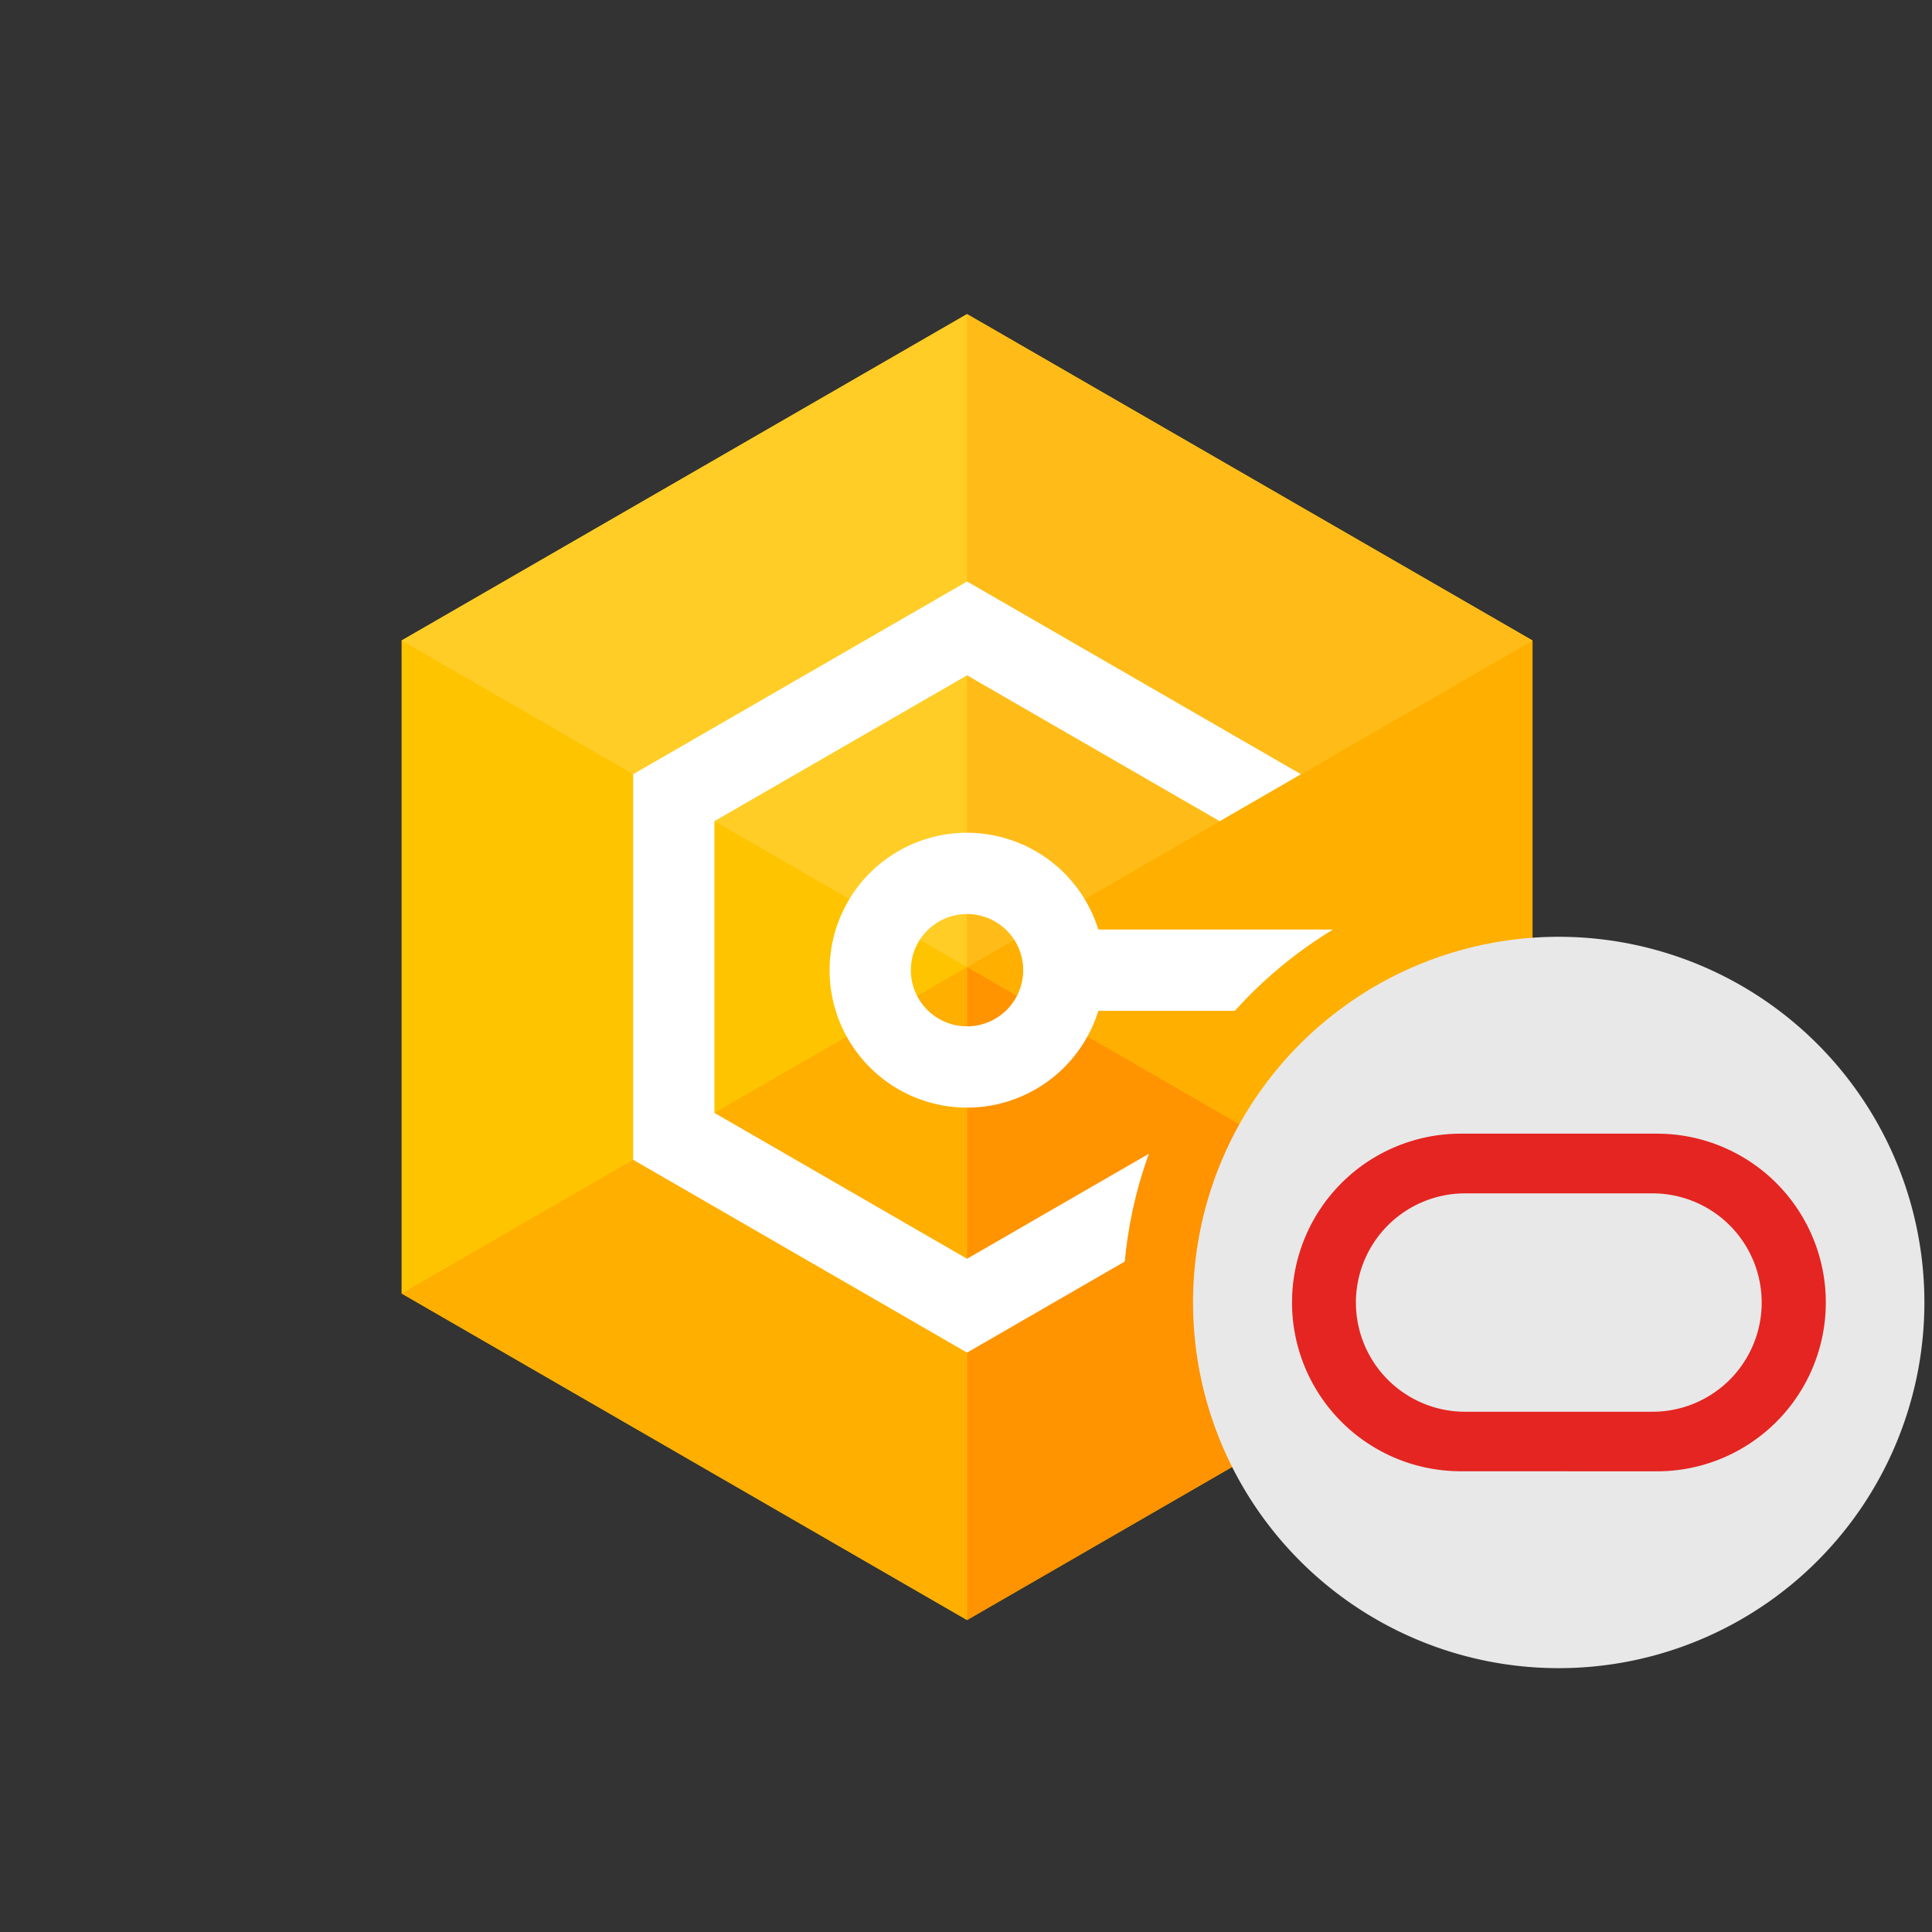 <svg xmlns="http://www.w3.org/2000/svg" viewBox="0 0 246 246"><rect x="0" y="0" width="246" height="246" fill="#333333" stroke="none"/><title>dotConnect_O</title><rect width="246" height="246" fill="#fff" opacity="0"/><polyline points="195.133 81.555 195.133 164.696 123.134 206.276 51.134 164.696 51.134 81.555 123.134 39.994 195.133 81.555" fill="#ffc400"/><polyline points="123.134 39.994 51.134 81.555 123.134 123.134 123.134 39.992 123.134 39.994" fill="#ffcd26"/><polyline points="123.134 123.134 51.134 164.696 123.134 206.276 123.134 206.274 123.134 123.134" fill="#ffaf00"/><polyline points="195.133 81.555 123.134 123.134 195.133 164.696 195.133 164.695 195.133 81.555" fill="#ffaf00"/><polyline points="123.134 39.992 123.134 123.134 195.133 81.555 123.134 39.994" fill="#ffbc19"/><polyline points="123.134 123.134 123.134 123.134 123.134 206.274 195.133 164.695 123.134 123.134" fill="#ff9300"/><path d="M123.132,106.034A17.499,17.499,0,1,0,139.85,128.706h17.384a55.756,55.756,0,0,1,12.494-10.348H139.849A17.529,17.529,0,0,0,123.132,106.034Zm0,24.651a7.152,7.152,0,1,1,7.152-7.153A7.16,7.16,0,0,1,123.132,130.685Z" fill="#fff"/><path d="M146.29,146.905l-23.157,13.372-32.167-18.576V104.557l32.167-18.569L155.3,104.557v.002l10.347-5.975v-.002L123.133,74.04,80.619,98.582v49.091l42.514,24.555,20.089-11.602A55.198,55.198,0,0,1,146.29,146.905Z" fill="#fff"/><path d="M245.032,165.846a46.562,46.562,0,1,1-46.565-46.565A46.563,46.563,0,0,1,245.032,165.846Z" fill="#e8e8e8" fill-rule="evenodd"/><path d="M186.004,187.333a21.492,21.492,0,1,1,0-42.984h24.979a21.496,21.496,0,0,1,0,42.992l-24.979-.008m24.407-7.576a13.903,13.903,0,1,0,0-27.807h-23.86a13.903,13.903,0,0,0,0,27.807h23.86" fill="#e42521"/></svg>